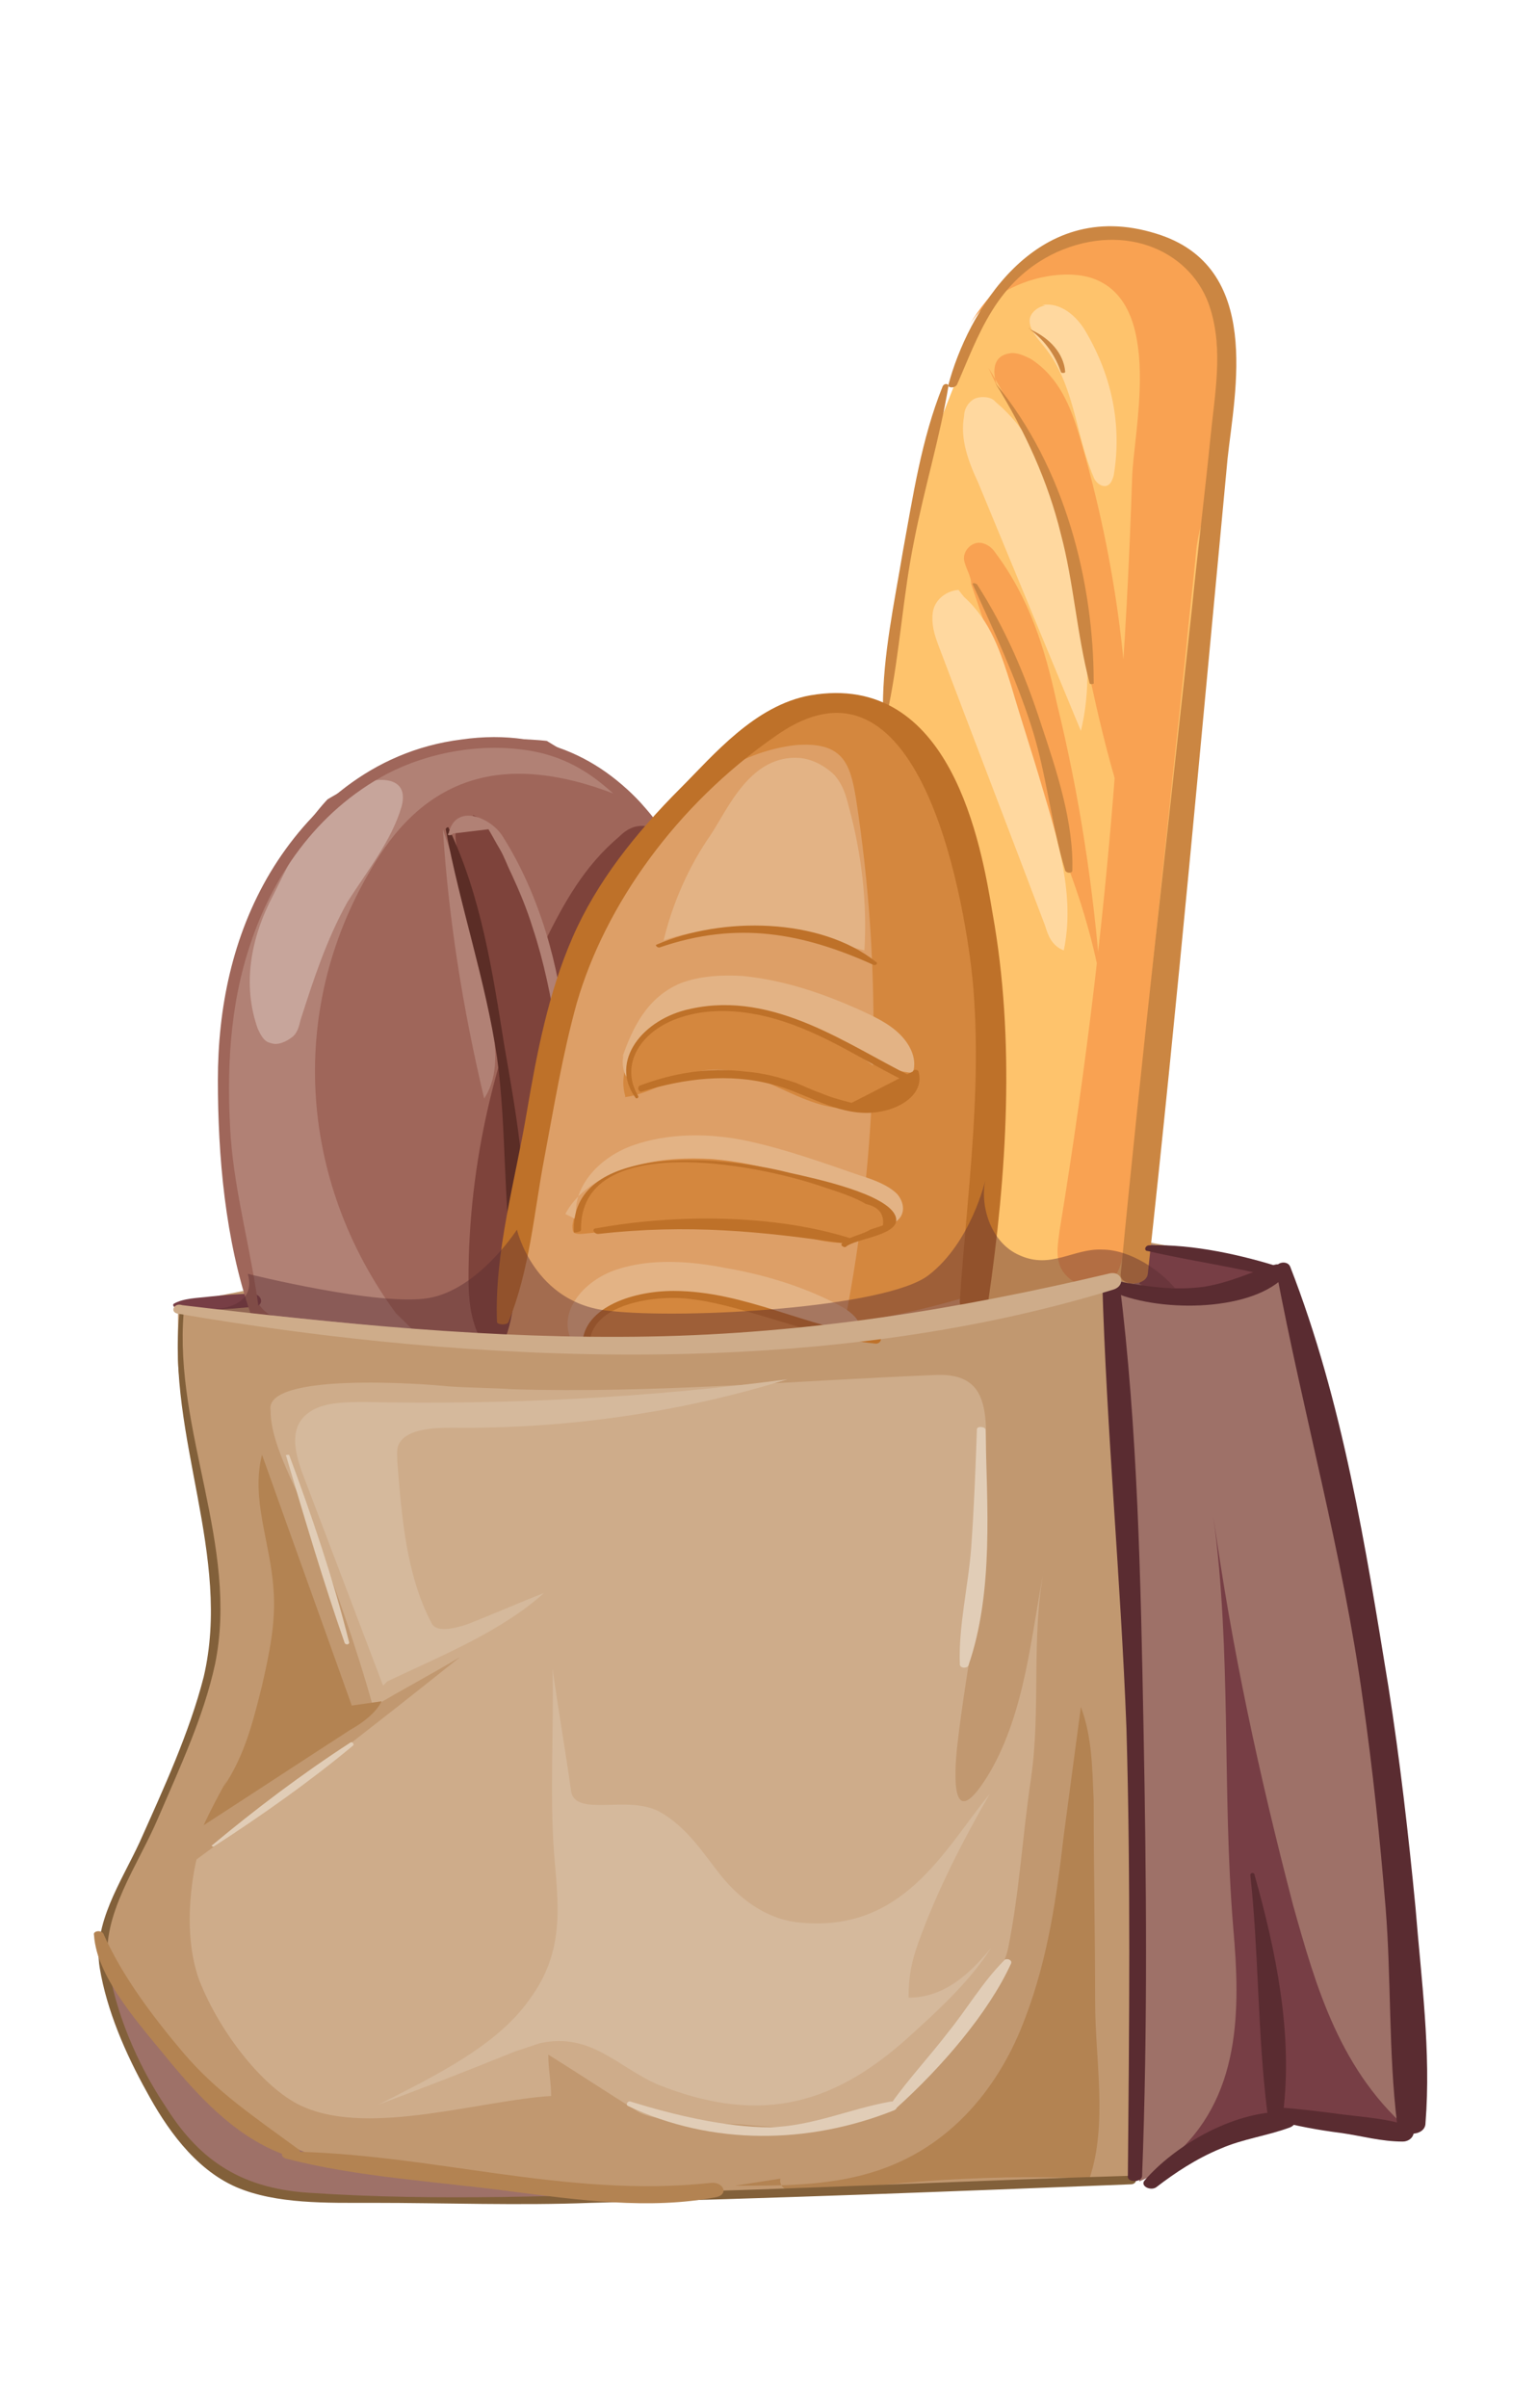 <?xml version="1.0" encoding="utf-8"?>
<!-- Generator: Adobe Illustrator 26.3.1, SVG Export Plug-In . SVG Version: 6.00 Build 0)  -->
<svg version="1.1" id="Layer_1" xmlns="http://www.w3.org/2000/svg" xmlns:xlink="http://www.w3.org/1999/xlink" x="0px" y="0px"
	 viewBox="0 0 108 169" style="enable-background:new 0 0 108 169;" xml:space="preserve">
<style type="text/css">
	.st0{fill:#C19870;}
	.st1{fill:#FEC36C;}
	.st2{fill:#DD9F67;}
	.st3{fill:#9F665A;}
	.st4{fill:#F9A252;}
	.st5{fill:#FFD89F;}
	.st6{fill:#D4873E;}
	.st7{fill:#E3B385;}
	.st8{fill:#B18175;}
	.st9{fill:#7E433B;}
	.st10{fill:#C7A59B;}
	.st11{fill:#CEAC8A;}
	.st12{fill:#D5B99C;}
	.st13{fill:#9E7168;}
	.st14{fill:#773E45;}
	.st15{fill:#B38352;}
	.st16{fill:#82603A;}
	.st17{fill:#5A2C31;}
	.st18{fill:#BE7129;}
	.st19{fill:#CB8642;}
	.st20{fill:#5B2D26;}
	.st21{fill:#E1CDB7;}
	.st22{opacity:0.44;fill:#5A2C31;}
</style>
<path class="st0" d="M17.6,90.5l0.5,2.2L33,94.1l14.9,0.4l13.9-1.8l16.4-3l1,0.4l1-3l5.4,1l4.1,1.2c0,0,5.4,16.2,6.9,26.2
	c1.5,10.1,1.8,18.7,1.8,18.7l0.5,15.4l-9-1.2l-5.1,1.8l-4.9,2.8l-33.6,1.2l-24.9-0.2c0,0-6.2,0.2-9.5-4.9
	c-3.3-5.1-5.1-12.2-5.1-12.2l4.1-9.7c0,0,4.6-10.5,4.4-14c-0.3-3.6-1.3-9.3-1.3-9.3s-1.5-6.3-1.5-8.5c0-2.2,0-3.9,0-3.9L17.6,90.5z"
	/>
<path class="st1" d="M80.8,78.7l4.4-41l1.3-12.4c0,0-0.3-6.5-4.9-8.5c-4.6-2-9.2,1.4-9.2,1.4l-3.6,4.3l-2.8,7.1l-2.6,11.2L62,49.9
	c0,0,3.6,2.6,4.9,8.1c1.3,5.5,2.3,12,2.3,12v13.8l-0.8,8.5l9.8-2.6l1,0.4L80.8,78.7z"/>
<path class="st2" d="M34.8,93.7L37.4,83c0,0,1.5-13.4,4.6-18.7c3.1-5.3,6.7-8.7,6.7-8.7l6.4-5.5c0,0,6.4-1.8,8.7,0.8
	c2.3,2.6,4.4,8.5,4.4,8.5s1.5,9.1,1.8,13.4c0.3,4.3-1.5,19.5-1.5,19.5S42,95.9,34.8,93.7z"/>
<path class="st3" d="M17.6,92.1l-1.5-10.9c0,0-0.8-9.3,1.3-15.4s5.6-9.7,5.6-9.7s5.6-3.4,9-3.9c3.3-0.6,6.4-0.2,6.4-0.2l4.6,2.8
	l3.1,3.2c0,0-5.1,6.1-6.9,13c-1.8,6.9-2.3,14.4-2.3,14.4l-2.1,8.3C34.8,93.7,19.2,94.5,17.6,92.1z"/>
<path class="st4" d="M74.4,86.4c-0.1,0.9-0.3,1.7,0.1,2.6c0.4,0.8,1.5,1.5,2.6,1.3c1.4-0.3,1.7-1.6,1.8-2.7c1-9.3,1.9-18.6,2.9-27.9
	c0.5-4.7,1-9.5,1.5-14.2c0.2-2.3,0.5-4.6,0.7-6.9c0.2-1.9,1.1-3.7,1.3-5.4c0.4-3.5,0.4-7.1,0-10.7c-0.2-1.3-0.4-2.7-1.4-3.9
	c-5-6-13.4-0.2-15.8,4.2c1-1.7,3.1-3,5.4-3.4c1.1-0.2,2.4-0.2,3.4,0.2c4.8,1.9,2.7,10.7,2.6,13.9c-0.2,6-0.5,12-1,18
	C77.7,63.2,76.3,74.8,74.4,86.4z"/>
<path class="st4" d="M68.2,41c0-0.6-0.4-1.1-0.5-1.7c-0.1-0.6,0.5-1.3,1.2-1.2c0.5,0.1,0.8,0.4,1,0.7c2.4,3.2,3.5,6.8,4.3,10.5
	c1.6,6.5,2.6,13.1,3.1,19.7c-0.6-3.3-1.6-6.5-2.9-9.7L68.2,41z"/>
<path class="st4" d="M70.2,27.5c-0.5-1-0.7-2.5,0.7-2.7c0.5-0.1,1.1,0.2,1.5,0.4c2,1.3,2.8,3.4,3.4,5.4c2.6,8.8,3.8,17.9,3.4,26.9
	c-3.7-10.5-3.7-21.9-9.8-31.7L70.2,27.5z"/>
<path class="st5" d="M67.3,41.4c-1,0.1-1.7,0.8-1.8,1.6c-0.1,0.8,0.1,1.5,0.4,2.3c2.5,6.6,5,13.1,7.5,19.7c0.2,0.7,0.5,1.4,1.3,1.7
	c0.8-3.8-0.4-7.7-1.5-11.4c-0.7-2.4-1.5-4.8-2.2-7.2c-0.7-2.2-1.4-4.5-3.3-6.2L67.3,41.4z"/>
<path class="st5" d="M69.9,28.2c-0.3-0.4-1.1-0.4-1.5-0.2c-0.5,0.3-0.7,0.8-0.7,1.2c-0.3,1.6,0.3,3.2,1,4.7
	c2.4,5.8,4.8,11.6,7.2,17.4c1.1-4.5,0-9-1.1-13.5c-0.8-3.4-1.8-7-4.9-9.6L69.9,28.2z"/>
<path class="st5" d="M74.1,21.6c-0.7-0.5-1.8,0.2-1.8,0.9c0,0.7,0.6,1.3,1,1.8c2.2,2.7,2.2,6.2,3.5,9.2c0.1,0.3,0.5,0.7,0.9,0.6
	c0.3-0.1,0.4-0.4,0.5-0.7c0.6-3.5-0.1-7-2-10.2c-0.6-1-1.7-2-3-1.8L74.1,21.6z"/>
<path class="st6" d="M57.3,49.4c-3.9,0.6-7.6,4.6-9.7,6.9c2.1-1.8,4.9-3.6,8.2-4c3.4-0.3,3.9,1.3,4.3,3.7
	c1.9,12.2,1.6,24.7-0.8,36.9c2.8-0.4,5.6-1,8.3-1.8c3.2-9.4,2.4-19.2,1-28.8c-0.5-3.2-1.1-6.5-3.2-9.4
	C63.6,50.8,60.5,48.9,57.3,49.4z"/>
<path class="st6" d="M43.9,76.9c-0.7-2.4,1.5-5,4.6-5.8c2.7-0.7,5.7-0.2,8.1,0.9c2.5,1.1,4.5,2.6,6.5,4.1c0.2,0.2,0.5,0.4,0.5,0.7
	c-1.2,0.5-2.4,1-3.7,1c-3.7,0.2-6.6-3.1-10.2-2.7c-2.1,0.2-3.7,1.6-5.8,1.9c0-0.4,0-0.9,0-1.3L43.9,76.9z"/>
<path class="st6" d="M59.8,83.6c-2.6-0.9-5.3-2.1-8.2-2.2c-2.3-0.1-4.8-0.2-7,0.4C42,82.5,40.5,84,40.2,86c0,0.2,0,0.4,0.1,0.5
	c0.1,0.1,0.3,0.1,0.5,0.1c2.6-0.2,5-0.8,7.6-0.8c2.6,0,5.3,0.3,7.7,0.9c1.6,0.4,3.3,0.9,4.8,0.1c1.3-0.7,1.9-2,0-2.6
	C60.7,83.9,60.2,83.8,59.8,83.6z"/>
<path class="st6" d="M41.1,94.2c0-0.8,0.7-1.5,1.5-2c2-1.2,4.6-1.6,7.1-1.3c2.5,0.2,4.8,1.1,6.9,2.1c0.2,0.1,0.5,0.3,0.3,0.5
	c-0.1,0-0.1,0.1-0.2,0.1c-2,0.3-4,0-6,0.1c-1.3,0.1-2.6,0.4-4,0.5C44.9,94.4,42.9,94.4,41.1,94.2c-0.3,0.1-0.6-0.1-0.5-0.2
	L41.1,94.2z"/>
<path class="st7" d="M56.2,53.2c-3.5-0.3-5.1,3.6-6.3,5.4c-1.6,2.3-2.7,4.9-3.3,7.4c2.2-0.8,4.7-0.9,7.1-0.7c2.4,0.2,4.7,0.8,7,1.4
	c0.2-3.4-0.2-6.8-1.1-10.1c-0.2-0.8-0.4-1.5-1-2.2C58.1,53.9,57.2,53.3,56.2,53.2z"/>
<path class="st7" d="M43.7,74.2c0.7-2,1.7-4.2,4.1-5.2c1.3-0.5,2.9-0.6,4.4-0.5c2.9,0.3,5.5,1.2,8,2.3c1.1,0.5,2.2,1,3,1.8
	c0.8,0.8,1.2,1.8,0.9,2.7c-1.6-0.1-2.9-1-4.2-1.7c-1.8-1.1-3.7-2-5.9-2.5c-2.2-0.5-4.6-0.5-6.6,0.3c-2,0.8-3.5,2.4-3.4,4.2
	c-0.5-0.9-0.3-2,0.5-2.8L43.7,74.2z"/>
<path class="st7" d="M40.5,85.6c-0.4-2.1,1.4-4.3,3.9-5.2c2.5-0.9,5.5-0.9,8.2-0.3c2.7,0.6,5.2,1.5,7.8,2.4c1,0.3,2,0.7,2.6,1.3
	c0.6,0.7,0.6,1.7-0.4,2.1c-0.7-1.4-2.7-2.1-4.5-2.7c-3.2-1-6.5-2-10-1.9c-3.5,0.1-7.1,1.4-8.4,3.9L40.5,85.6z"/>
<path class="st7" d="M40.1,94c-0.9-1.9,0.8-4.1,3.2-4.9c2.4-0.8,5.2-0.6,7.7-0.1c2.9,0.5,5.7,1.4,8.1,2.7c0.7,0.4,1.4,1,1.3,1.7
	c-1.6,0.5-3.4-0.3-4.9-0.9c-2.1-0.8-4.3-1.4-6.7-1.7c-0.8-0.1-1.6-0.2-2.4-0.1c-2.6,0.1-5,1.7-5.7,3.7c-0.4,0.2-1-0.3-0.8-0.6
	L40.1,94z"/>
<path class="st8" d="M28.2,92.7c-7.2-9.4-8.1-21.6-2.2-31.6c1.6-2.8,4-5.6,7.8-6.5c3.8-0.9,8,0.4,11.4,2c-2.9-3.5-8.9-5.6-14.1-4.3
	c-2,0.5-3.8,1.5-5.4,2.6c-6,4.2-8.9,10.5-9.7,16.7c-0.8,6.2,0.5,12.4,1.7,18.6c0.2,0.8,0.4,1.6,1.3,2.1c0.5,0.2,1.1,0.3,1.7,0.3
	c3,0.2,5.9,0.5,8.8,1.2c-0.7-0.6-1.3-1.3-2-1.9L28.2,92.7z"/>
<path class="st9" d="M46.1,58.3c-0.3-0.3-0.9-0.4-1.4-0.3c-0.5,0.1-0.9,0.4-1.2,0.7c-2.5,2.1-3.9,4.7-5.2,7.3
	c-3.5,7.6-5.4,15.6-5.4,23.7c0,1.3,0.1,2.7,0.7,4c0.3,0.5,1,1.1,1.6,0.7c0.2-0.1,0.2-0.3,0.3-0.5c0.8-2.2,0.7-4.6,0.8-6.9
	c0.2-2.5,0.7-5,1.2-7.5c0.6-2.9,1.2-5.9,2.1-8.8c1.4-4.4,3.4-8.7,6-12.8L46.1,58.3z"/>
<path class="st9" d="M33.4,57.7c-0.3-0.3-1-0.1-1.2,0.2C31.9,58.3,32,58.7,32,59c1.2,6.7,2.6,13.3,4.2,20c0.2,1,0.5,2,1,2.9
	C40,74.8,39.6,67,36,60.1c-0.6-1.1-1.4-2.3-2.8-2.9L33.4,57.7z"/>
<path class="st8" d="M31.1,58.2c0.4,6.3,1.4,12.6,2.9,18.9c1.1-1.7,0.8-3.7,0.5-5.6C33.8,67,32.6,62.6,31.1,58.2L31.1,58.2z"/>
<path class="st10" d="M28.2,56.6c0.7-2.6-2.7-2.1-4.4-0.8c-0.7,0.5-1.2,1.2-1.7,1.9c-1.2,1.6-2,3.3-2.9,5.1c-1.6,3-2.2,6.3-1.1,9.4
	c0.2,0.4,0.4,0.9,0.9,1c0.5,0.2,1.1-0.1,1.5-0.4c0.4-0.3,0.5-0.8,0.6-1.2c0.9-2.8,1.8-5.6,3.3-8.3C25.8,61.1,27.5,59,28.2,56.6z"/>
<path class="st11" d="M36,97.5c-1.5-0.1-3-0.1-4.5-0.2C29.7,97.1,18.5,96.3,19,99c0,2.5,2,5.7,2.9,8.1c1.6,4.2,3.1,8.4,4.3,12.7
	c2-1.2,4.1-2.3,6.1-3.5c-6,4.8-12.2,9.6-18.5,14.2c0,0-1.2,4.7,0.2,8.5c1.5,3.8,4.7,7.8,7.4,8.9c4.7,2,12.4-0.5,17.3-0.8
	c0-1-0.2-1.9-0.2-2.9c2.1,1.3,4.2,2.7,6.3,4c1.3,0.8,5.6,0.8,7.3,0.9c2.2,0.2,4.7,0.4,6.8-0.1c3.2-0.8,4.2-1.5,4.2-1.5
	s6.9-7,7.7-10.8c0.8-4,1-7.9,1.6-11.9c0.7-4.8,0-9.9,0.9-14.6c-0.9,4.6-1.3,9.9-3.8,14.2c-2.4,4-2.6,1.3-2.3-1.7
	c0.7-6.3,2.2-12.5,2-17.3c-0.2-4.7,1.2-9.1-3.5-8.9C55.7,96.9,45.9,97.8,36,97.5z"/>
<path class="st12" d="M38.9,130c0.3,3.7,0.8,6.9-1.7,10.3c-2.3,3.3-6.7,5.4-10.6,7.4c3.2-1.2,6.3-2.4,9.5-3.7
	c0.6-0.2,1.2-0.4,1.8-0.6c3.6-0.8,5.5,1.7,8.3,2.9c7.5,3,12.7,1.2,17.9-3.6c2.1-1.9,4.1-3.8,5.5-6c-1.4,1.7-3.2,3.5-5.8,3.5
	c0-1.5,0.2-2.5,0.7-3.9c1.3-3.6,3.1-7.1,5-10.4c-3.2,3.9-6.1,9.9-13.6,9c-2.3-0.3-4.1-1.8-5.3-3.3c-1.2-1.5-2.3-3.3-4.2-4.4
	c-2.2-1.3-6,0.4-6.3-1.5c-0.4-2.9-0.9-5.7-1.3-8.6C38.9,121.4,38.6,125.7,38.9,130z"/>
<path class="st12" d="M27.2,118c3.8-1.8,8-3.5,11-6.2c-1.8,0.7-3.6,1.5-5.4,2.2c-0.9,0.3-2.2,0.6-2.5-0.1c-1.8-3.4-2.1-7.6-2.4-11.3
	c0-0.5-0.1-1,0.2-1.4c0.6-0.9,2.3-1,3.7-1c8,0.1,16.1-1.1,23.5-3.4c-9.8,1.3-19.7,1.8-29.6,1.6c-1.5,0-3.1,0-4.1,0.8
	c-1.3,1-0.9,2.7-0.4,4.1c1.9,5,3.8,10,5.7,15L27.2,118z"/>
<path class="st13" d="M7.7,137c3.2,5.5,7,11.5,14.1,14.2c5.4,2.1,11.8,1.8,17.7,3c-4.9,0-9.8,0.1-14.7,0.1c-3,0-6.2,0-8.8-1.3
	c-2.5-1.3-3.8-3.5-5-5.7c-1.7-3.3-3.4-6.7-3.8-10.2L7.7,137z"/>
<path class="st13" d="M78.2,89.8c0,0,1.5,24.2,1.5,34c0,9.9,0.3,29.3,0.3,29.3l10-4.5l9,1.2c0,0-0.5-25.7-3.7-39.4
	c-3.2-13.7-5.5-21-5.5-21l-9.5-2.2l-0.8,3.6L78.2,89.8z"/>
<path class="st14" d="M90.8,133.7c-2.4-9.2-4.3-18-5.6-27.3c1.3,9.6,0.6,19.2,1.4,28.9c0.5,5.7,0.6,12-4.4,16.2
	c4.4-3.3,11.7-4.1,17.1-1.7C94.1,145.5,92.4,139.4,90.8,133.7z"/>
<path class="st14" d="M80.5,87.2c0.1,1,0,2-0.5,2.9c1.2,0.7,2.9,0.6,4.4,0.3c1.6-0.3,3.2-0.7,4.7-1.1c-0.4-0.5-1.1-0.7-1.9-0.8
	c-2.4-0.5-4.8-0.9-7.3-1L80.5,87.2z"/>
<path class="st15" d="M51.6,153.4c3.2,0,6.5,0,9.5-0.9c5.8-1.7,9.2-6.3,10.9-10.9c1.6-4.2,2.2-8.5,2.7-12.8c0.4-3,0.8-6,1.2-9
	c0.8,2.1,0.8,4.4,0.9,6.6c0,4.7,0.1,9.4,0.1,14.1c0,4,0.9,8.6-0.4,12.4c-5.9-0.3-13,0.1-18.9,1c-1.2,0.2-3,0-2.8-1L51.6,153.4z"/>
<path class="st15" d="M15.7,125.4c1.5-2.2,2.1-4.7,2.7-7.1c0.5-2.2,1-4.5,0.8-6.8c-0.2-3.2-1.6-6.3-0.8-9.4
	c2.1,5.9,4.2,11.7,6.3,17.6c0.7-0.1,1.4-0.2,2.1-0.3c-0.4,0.8-1.3,1.5-2.2,2c-3.4,2.2-6.9,4.5-10.3,6.7c0.5-1.1,1.1-2.2,1.7-3.3
	L15.7,125.4z"/>
<path class="st16" d="M12.6,92.2c-0.9,8.6,3.7,17,1.7,25.5c-1,3.9-2.8,7.8-4.5,11.6c-1.3,2.8-3.3,5.7-2.8,8.8c0.5,3,1.8,6,3.3,8.7
	c1.3,2.4,3.3,5.4,6.3,6.7c2.8,1.2,6.4,1.1,9.5,1.1c5.2,0,10.3,0.2,15.4,0c12.6-0.3,25.3-0.8,37.9-1.3c0.5,0,0.5-0.6,0-0.6
	c-10.2,0.3-20.3,0.8-30.5,1.1c-9,0.3-18.2,0.7-27.1,0.1c-5.2-0.3-8-2.6-10.2-6.1c-2-3-3.5-6.6-4-9.9c-0.5-3.5,2.1-7,3.5-10.3
	c1.5-3.5,3.2-7.1,4-10.8c1.7-8.3-2.9-16.4-2.2-24.7C12.8,92.1,12.6,92.1,12.6,92.2L12.6,92.2z"/>
<path class="st17" d="M80.2,152.7c0.4-10.5,0.3-20.9,0.1-31.4c-0.2-10.4-0.4-21-1.7-31.4c-0.1-0.6-1.2-0.6-1.2,0
	c0.3,10.5,1.3,20.9,1.7,31.4c0.3,10.5,0.2,20.9,0.1,31.4C79.1,153.2,80.2,153.2,80.2,152.7L80.2,152.7z"/>
<path class="st17" d="M78,90.6c3.2,1.5,9.6,1.5,12.1-0.9c0.4-0.4,0-1.2-0.7-0.9c-1.6,0.5-3,1.2-4.8,1.5c-2.1,0.3-4.1,0-6.2-0.4
	C77.8,89.7,77.4,90.4,78,90.6L78,90.6z"/>
<path class="st17" d="M89.6,89.1c1.9,10.1,4.7,20,6.1,30.2c0.7,4.9,1.2,9.7,1.6,14.6c0.4,5,0.2,10.1,0.8,15.1c0.1,1,2,1,2,0
	c0.4-5-0.3-10.1-0.7-15.1c-0.5-5.2-1.1-10.4-1.9-15.5c-1.6-9.8-3.2-20-6.9-29.5C90.4,88.4,89.5,88.6,89.6,89.1L89.6,89.1z"/>
<path class="st17" d="M81.2,153.5c1.3-1,2.8-2,4.5-2.7c1.6-0.7,3.3-0.9,4.9-1.5c0.7-0.3,0.3-1.1-0.4-1.1c-3.8,0-7.8,2.5-9.8,4.8
	C80,153.4,80.8,153.8,81.2,153.5L81.2,153.5z"/>
<path class="st17" d="M89.5,148.8c1.5,0.4,3.1,0.7,4.7,0.9c1.4,0.2,2.8,0.6,4.3,0.6c0.7,0,1.1-0.8,0.4-1.1c-1.4-0.5-3-0.6-4.6-0.8
	c-1.5-0.2-3.1-0.4-4.6-0.5C89,147.9,88.9,148.6,89.5,148.8L89.5,148.8z"/>
<path class="st18" d="M42,86.6c6.3-0.7,11.4-0.2,17.5,0.7c0.4,0.1,0.5-0.3,0.2-0.4c-5.4-1.7-12.3-1.7-17.8-0.7
	C41.5,86.2,41.7,86.6,42,86.6L42,86.6z"/>
<path class="st18" d="M40.8,86.3c-0.1-6.9,12.1-4.7,17-3c0.9,0.3,2.2,0.7,3,1.2c0.9,0.2,1.3,0.7,1.2,1.5c-0.3,0.1-0.6,0.2-0.9,0.3
	c-0.6,0.4-1.4,0.4-2,1c-0.1,0.1,0.2,0.3,0.3,0.2c0.7-0.6,3.9-0.8,3.5-2.1c-0.5-1.6-5.7-2.7-7.5-3.1c-5.1-1.3-15.4-2-15.1,4.2
	C40.3,86.5,40.8,86.5,40.8,86.3L40.8,86.3z"/>
<path class="st18" d="M44.8,76.9c-1.3-2.2,0.2-4.6,3-5.5c2.1-0.7,4.5-0.5,6.6,0.1c3.5,1,6.3,3,9.4,4.5c0.3,0.2,0.6-0.2,0.3-0.4
	c-4.5-2.2-9.7-6.1-15.6-4.8c-3.4,0.7-5.7,3.7-3.9,6.2C44.7,77.2,44.9,77,44.8,76.9L44.8,76.9z"/>
<path class="st18" d="M45.1,76.6c2.9-0.9,6.1-1.3,9.1-0.5c2.1,0.5,4.1,1.9,6.4,2c2.1,0.1,4.4-1.1,3.9-2.9c-0.1-0.2-0.4-0.1-0.4,0
	c-1.4,0.7-2.9,1.5-4.3,2.2c-0.8-0.2-1.5-0.4-2.2-0.7c-0.6-0.2-1.2-0.5-1.7-0.7c-1.2-0.4-2.3-0.7-3.6-0.8c-2.6-0.3-5,0.1-7.4,1
	C44.7,76.4,44.9,76.7,45.1,76.6L45.1,76.6z"/>
<path class="st18" d="M41.4,94.5c-0.1-2.6,3.5-3.5,6.3-3.4c1.8,0.1,3.6,0.6,5.3,1.1c2.8,0.8,5.5,1.8,8.5,2.1c0.4,0,0.5-0.5,0.1-0.5
	c-4.9-0.6-9.3-3.2-14.3-3.2c-3.1,0-6.5,1.3-6.4,3.9C40.9,94.8,41.5,94.8,41.4,94.5L41.4,94.5z"/>
<path class="st18" d="M46.3,66.5c5.5-1.9,10.1-1,15,1.2c0.2,0.1,0.4-0.1,0.2-0.2c-3.9-3.1-10.8-3.2-15.4-1.2
	C46,66.3,46.1,66.5,46.3,66.5L46.3,66.5z"/>
<path class="st14" d="M12.3,91.8c0.8,0.3,1.7,0.1,2.6,0.1c1,0,2-0.1,3-0.2c0.7-0.1,0.5-0.9-0.2-0.9c-1,0-2,0.1-3,0.2
	c-0.8,0.1-1.8,0.1-2.5,0.5C12.1,91.6,12.2,91.7,12.3,91.8L12.3,91.8z"/>
<path class="st19" d="M62.4,49.6c0.8-3.9,1-7.8,1.8-11.7c0.7-3.6,1.8-7.2,2.4-10.8c0-0.2-0.3-0.2-0.4,0c-1.5,3.7-2.1,7.8-2.8,11.6
	C62.8,42.3,62,46,62,49.6C62,49.8,62.4,49.8,62.4,49.6L62.4,49.6z"/>
<path class="st19" d="M67.2,27c1.5-3.4,2.7-7.3,7-9.3c4.9-2.2,9.6,0,10.8,4c0.9,2.9,0.3,6,0,9c-0.4,4-0.9,8-1.3,12
	c-1.7,15.6-3.5,31.1-5,46.7c-0.1,0.9,1.8,0.9,1.9,0c2.1-19.1,3.8-38.2,5.6-57.2c0.5-4.7,2.5-13.5-5-15.8
	c-8.6-2.7-13.3,5.7-14.6,10.6C66.5,27.2,67,27.3,67.2,27L67.2,27z"/>
<path class="st3" d="M18.2,92.1c-0.5-4.1-1.7-8.2-2-12.3c-0.3-4.5-0.1-9.2,1.4-13.6c1.5-4.5,4.5-9.2,9.6-11.9
	c2.9-1.5,6.6-2.2,10.1-1.6c3.9,0.7,5.9,3.1,8.2,5.4c0.3,0.3,1,0,0.7-0.3c-3-4-7.5-6.8-13.8-5.9C26,52.7,21.6,56.9,19,61.2
	c-2.7,4.5-3.7,9.6-3.7,14.6c0,5.3,0.5,11.2,2.3,16.4C17.7,92.3,18.2,92.3,18.2,92.1L18.2,92.1z"/>
<path class="st20" d="M31.3,58.2c1,5.4,2.8,10.6,3.6,16c0.7,5.1,0.4,10.3,1.2,15.4c0,0.2,0.3,0.2,0.4,0c0.9-5.3-0.2-11.1-1.1-16.3
	c-0.8-5-1.6-10.4-3.9-15.2C31.5,58,31.3,58.1,31.3,58.2L31.3,58.2z"/>
<path class="st8" d="M31.8,58.5c0.8-0.1,1.7-0.2,2.5-0.3c0.3,0.5,0.5,0.9,0.8,1.4c0.3,0.5,0.5,1.1,0.8,1.7c0.6,1.3,1.1,2.5,1.5,3.8
	c0.8,2.4,1.3,4.9,1.7,7.4c0,0.2,0.6,0.2,0.6-0.1c-0.4-4.5-1.8-9.6-4.4-13.7c-0.8-1.3-3.3-2.4-3.8-0.2C31.3,58.6,31.7,58.7,31.8,58.5
	L31.8,58.5z"/>
<path class="st19" d="M72.3,23.1c1.2,0.9,1.8,1.9,2.2,3c0,0.1,0.3,0.1,0.3,0C74.7,24.8,73.7,23.7,72.3,23.1
	C72.3,23,72.2,23,72.3,23.1L72.3,23.1z"/>
<path class="st19" d="M69.9,26.9c2.1,3.4,3.7,6.9,4.6,10.6c0.9,3.4,1.1,6.9,2,10.4c0,0.2,0.4,0.1,0.3,0
	C76.8,40.9,74.8,32.8,69.9,26.9C69.9,26.9,69.9,26.9,69.9,26.9L69.9,26.9z"/>
<path class="st19" d="M68.3,41c1.5,3.3,3,6.5,4.1,9.9c1.1,3.4,1.4,6.9,2.4,10.2c0.1,0.2,0.5,0.2,0.5,0c0.1-3.4-1.1-7-2.2-10.3
	c-1.1-3.4-2.5-6.7-4.5-9.8C68.4,40.9,68.3,40.9,68.3,41L68.3,41z"/>
<path class="st17" d="M80.6,87.8c3,0.7,6.1,1.1,9.1,1.9c0.6,0.1,1-0.6,0.4-0.7c-2.8-0.9-6.3-1.7-9.4-1.6
	C80.4,87.4,80.3,87.8,80.6,87.8L80.6,87.8z"/>
<path class="st21" d="M15,129.6c3.4-2.2,6.8-4.6,9.8-7.1c0.1-0.1-0.1-0.3-0.2-0.2c-3.4,2.2-6.7,4.7-9.7,7.2
	C14.8,129.5,14.9,129.6,15,129.6L15,129.6z"/>
<path class="st21" d="M20.1,102.2c1.3,4.4,2.6,8.8,4.1,13.1c0.1,0.2,0.4,0.1,0.3-0.1c-1.1-4.4-2.6-8.8-4.2-13.1
	C20.2,102.1,20,102.1,20.1,102.2L20.1,102.2z"/>
<path class="st21" d="M44.1,147.8c5.9,2.8,12.7,2.7,18.7,0.3c0.4-0.2,0.1-0.7-0.3-0.6c-2.8,0.5-5.4,1.7-8.4,1.8
	c-3.2,0-6.9-0.9-9.8-1.8C44.1,147.4,43.9,147.7,44.1,147.8L44.1,147.8z"/>
<path class="st21" d="M63,147.9c3.1-2.8,6.4-6.6,8-10.1c0.1-0.3-0.4-0.4-0.5-0.2c-1.5,1.5-2.6,3.4-3.9,5c-1.3,1.7-2.8,3.3-4,5
	C62.3,147.8,62.7,148.1,63,147.9L63,147.9z"/>
<path class="st21" d="M68.6,100.3c-0.1,2.8-0.2,5.5-0.4,8.3c-0.2,2.7-0.9,5.5-0.8,8.2c0,0.3,0.5,0.3,0.6,0.1
	c1.8-5.2,1.3-11.3,1.2-16.6C69.1,100.1,68.6,100.1,68.6,100.3L68.6,100.3z"/>
<path class="st15" d="M6.6,135.8c0.2,3.1,3.4,6.5,5.5,9.1c2.1,2.5,4.8,5.4,8.4,6.5c0.4,0.1,0.8-0.4,0.4-0.6c-3-2.2-5.7-4-8-6.7
	c-2.2-2.6-4.3-5.4-5.6-8.3C7.2,135.4,6.5,135.5,6.6,135.8L6.6,135.8z"/>
<path class="st15" d="M20.1,151.5c5,1.3,10.6,1.6,15.8,2.3c4.7,0.6,9.7,1.3,14.4,0.4c0.9-0.2,0.5-1.1-0.4-1
	c-10.2,1.1-19.7-2.1-29.8-2.2C19.7,151,19.7,151.4,20.1,151.5L20.1,151.5z"/>
<path class="st17" d="M87.8,131.6c0.6,5.5,0.5,11.2,1.2,16.7c0.1,0.6,1.1,0.6,1.1,0c0.7-5.5-0.5-11.4-2-16.7
	C88.1,131.4,87.8,131.4,87.8,131.6L87.8,131.6z"/>
<path class="st18" d="M35.7,92.8c1.5-3.7,1.8-7.7,2.5-11.4c0.7-3.7,1.3-7.4,2.3-11c2-6.9,7-13.9,13.9-18.7
	C65,44.1,67.9,64.7,68.3,68.8c0.7,7.6-0.4,15-0.9,22.5c-0.1,1,1.9,1,2,0c1.3-8.9,1.9-18.3,0.3-27.2c-0.8-4.8-2.9-17-12.8-15.3
	c-3.9,0.7-6.8,4.2-9.1,6.5c-3.2,3.2-5.9,6.6-7.6,10.5c-1.7,3.9-2.5,8.1-3.2,12.2c-0.8,4.8-2.3,9.9-2.1,14.8C35,93,35.6,93,35.7,92.8
	L35.7,92.8z"/>
<path class="st22" d="M17.4,89.4c0,0,9.2,2.3,12.7,1.7c3.5-0.6,6.2-4.8,6.2-4.8s1.2,5.2,6.5,5.7c5.2,0.6,19.4-0.2,22.4-2.5
	c3-2.3,4-6.7,4-6.7c-0.4,1.7,0.3,4.4,2.4,5.3c2.2,1,3.8-0.5,5.8-0.4c2,0,4.1,1.5,5.1,2.7c-3,0.2-6.7-0.2-9.6,0.6
	c-3,1-17.7,2.5-25.2,3.3C40.3,95.1,25.8,93,25.8,93l-11-1.1C14.9,91.9,18.1,91.9,17.4,89.4z"/>
<path class="st11" d="M12.5,92.2c21.1,3.6,45.2,4.6,65.7-1.7c0.9-0.3,0.6-1.4-0.4-1.1c-10.6,2.5-21.1,4.2-32.2,4.4
	c-11,0.2-21.9-0.9-32.8-2.2C12.2,91.4,11.9,92.1,12.5,92.2L12.5,92.2z"/>
</svg>
